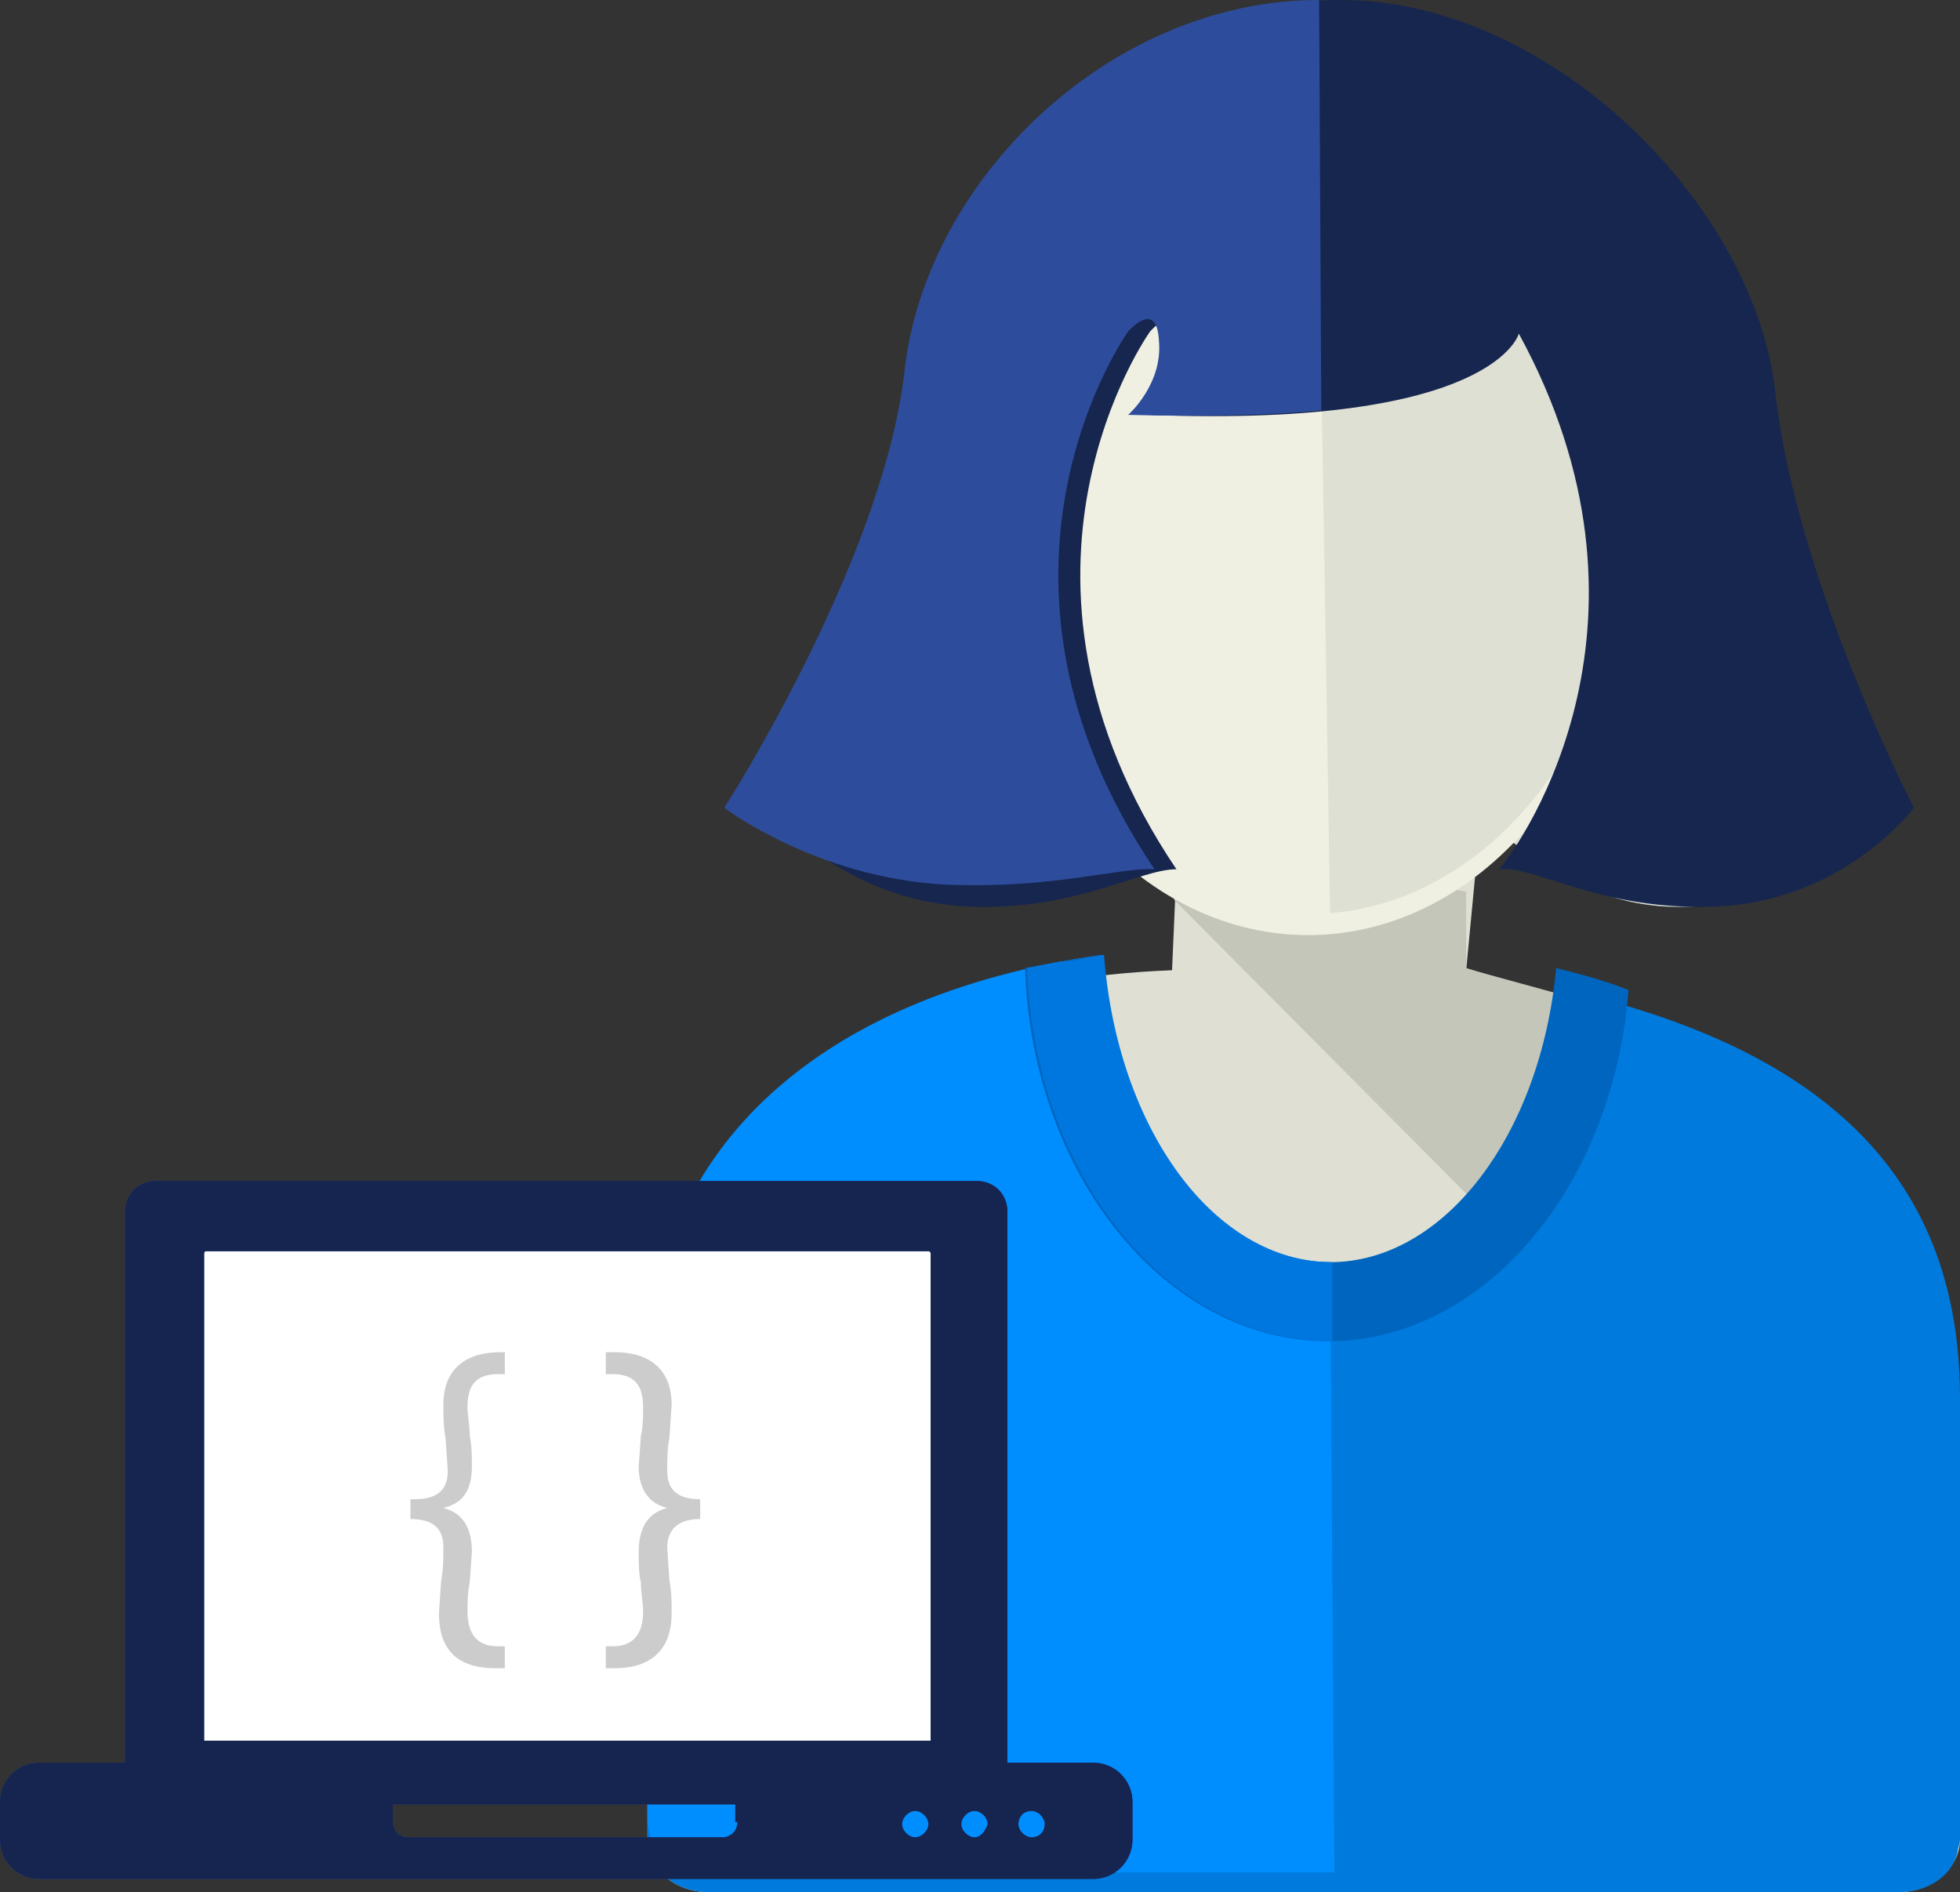 <svg xmlns="http://www.w3.org/2000/svg" viewBox="0 0 89.3 86.2" enable-background="new 0 0 89.3 86.2"><rect x="0" y="0" width="89.3" height="86.2" fill="#333333" stroke="none"/><path fill="#DFE0D3" d="M86.5 86.2c1.5 0 2.8-1.1 2.8-2.4v-20l-2.1-.4c0-10.8-10.2-16.3-20.4-19.2l.6-6.3c1.4-.6 3.8 3.7 9.7 3.4 5.9-.2 9.1-3.5 9.1-3.5s-6.3-10.2-7.2-18.8c-1-8.7-9.4-17-18.9-17-9.6 0-18 8.3-18.9 17-1 8.6-6.2 17.8-6.2 17.8s2.3 3.2 8.1 3.5 9.1-1.3 10.5-.7l-.2 4.6c-15.5.6-23.9 8.8-23.9 19.5v20.1c0 1.3 1.2 2.4 2.8 2.4h54.2c1.5 0 2.8-1.1 2.8-2.4v-20.1l-2.8 22.5z"/><path fill="#C4C6B9" d="M52.5 40l.6.6.4.1v.3l17.2 17.3 9.6-9.7c-3.5-2-11.3-3.8-13.5-4.5v-3.4c.9-.4-14.3-.7-14.3-.7z"/><path fill="#007ADC" d="M89.3 63.7c0-9.7-5.7-15.9-18.4-18.7 7.5 1.6-5.1 13.4-10.3 13.4-5.4 0-9.8-6.1-10.4-14-13.4 1.9-20.7 9.3-20.7 19.3v20.1c0 1.3 1.2 2.4 2.8 2.4h54.2c1.4 0 2.5-.8 2.7-1.9 0-.1.1-.3.1-.5v-20.1z"/><path fill="#008EFF" d="M60.6 57.5c-5.4 0-9.8-6.1-10.4-14-13.4 1.9-20.7 9.3-20.7 19.3v20.1c0 1.3 1.2 2.4 2.8 2.4h28.5l-.2-27.8z"/><path fill="#F0F0E2" d="M74.3 24.3c0 10.1-6.6 18.3-14.7 18.3s-14.7-8.2-14.7-18.3 6.6-18.3 14.7-18.3 14.7 8.2 14.7 18.3z"/><path fill="#DFE0D4" d="M60 5l.6 36.6c7.6-.6 13.7-8.6 13.7-18.3 0-9.9-6.3-18-14.3-18.3z"/><path fill="#16264F" d="M44.1 41.3c4.9.2 7.8-1.7 9.5-1.7-9.1-13.5-1.2-24.5-1.2-24.5s1.3-1.5 1.4.4c.2 2-1.4 3.4-1.4 3.4 15.7.6 16.8-3.7 16.8-3.7 7.1 13 .3 23-.9 24.4 1.6-.2 4.6 1.9 9.8 1.7 5.9-.2 9.1-4.5 9.1-4.5s-5.3-10.2-6.3-18.8c-.9-8.7-10.3-18-19.8-18-9.6 0-18.9 9.3-19.9 18-1 8.6-6.2 18.8-6.2 18.8s3.2 4.2 9.1 4.5z"/><path fill="#0065BE" d="M50.2 43.5c-1.2.2-2.4.4-3.5.6.3 9.4 6.4 17 13.8 17 7.1 0 13-7 13.7-16-1-.4-2.1-.7-3.3-1-.7 7.6-5.1 13.4-10.3 13.4-5.4 0-9.8-6.2-10.4-14z"/><path fill="#0077DF" d="M48.3 43.8l-1.5.3c.3 9.4 6.4 17 13.8 17h.1v-3.6c-5.4 0-9.8-6.1-10.4-14l-1.6.3h-.4z"/><path fill="#2D4D9C" d="M60.1 0c-9.6 0-18 8.3-18.9 17-1 8.6-8.2 19.8-8.2 19.8s4.2 3.2 10.1 3.5c4.9.2 7.9-.8 9.5-.7-9.1-13.5-1.2-24.5-1.2-24.5s1.3-1.5 1.4.4c.2 2-1.4 3.4-1.4 3.4 3.7.1 6.5 0 8.8-.2l-.1-18.7z"/><path fill-rule="evenodd" clip-rule="evenodd" fill="#fff" d="M7.8 56.2h36v24.6h-36z"/><g fill-rule="evenodd" clip-rule="evenodd"><path fill="#2745A2" d="M47 83.7c-.3 0-.6-.3-.6-.6s.2-.6.6-.6c.3 0 .6.3.6.6s-.2.6-.6.6zm-2.6 0c-.3 0-.6-.3-.6-.6s.3-.6.6-.6.6.3.6.6c-.1.3-.3.6-.6.6zm-2.1-4.4h-33v-22.2s0-.1.1-.1h32.9s.1 0 .1.1v22.2zm-.6 4.4c-.3 0-.6-.3-.6-.6s.3-.6.6-.6.6.3.6.6-.3.6-.6.6zm-8.1-.7c0 .4-.3.7-.7.7h-14.3c-.4 0-.7-.3-.7-.7v-.8h15.6v.8zm16.2-2.7h-3.9v-25.1c0-.8-.6-1.4-1.4-1.4h-37.4c-.8 0-1.4.6-1.4 1.4v25.1h-3.9c-1 0-1.8.8-1.8 1.8v1.7c0 1 .8 1.8 1.8 1.8h48c1 0 1.8-.8 1.8-1.8v-1.7c0-1-.8-1.8-1.8-1.8z"/><path fill="#152550" d="M47 83.7c-.3 0-.6-.3-.6-.6s.2-.6.6-.6c.3 0 .6.3.6.6s-.2.6-.6.6zm-2.6 0c-.3 0-.6-.3-.6-.6s.3-.6.6-.6.6.3.6.6c-.1.3-.3.6-.6.6zm-2.1-4.4h-33v-22.2s0-.1.1-.1h32.9s.1 0 .1.1v22.2zm-.6 4.4c-.3 0-.6-.3-.6-.6s.3-.6.6-.6.6.3.6.6-.3.6-.6.6zm-8.1-.7c0 .4-.3.7-.7.7h-14.3c-.4 0-.7-.3-.7-.7v-.8h15.6v.8zm16.2-2.7h-3.9v-25.1c0-.8-.6-1.4-1.4-1.4h-37.4c-.8 0-1.4.6-1.4 1.4v25.1h-3.9c-1 0-1.8.8-1.8 1.8v1.7c0 1 .8 1.8 1.8 1.8h48c1 0 1.8-.8 1.8-1.8v-1.7c0-1-.8-1.8-1.8-1.8z"/></g><g fill="#ccc"><path d="M18.9 68.3c1.3 0 1.5-.7 1.5-1.3l-.1-1.5c-.1-.5-.1-1-.1-1.5 0-1.7 1.1-2.4 2.6-2.4h.2v1h-.3c-1.1 0-1.4.6-1.4 1.5 0 .4.1.8.1 1.3.1.5.1.9.1 1.4 0 1.2-.5 1.7-1.3 1.9.8.2 1.3.8 1.3 2l-.1 1.4c-.1.5-.1.9-.1 1.3 0 1 .4 1.6 1.4 1.6h.3v1h-.4c-1.5 0-2.6-.6-2.6-2.5l.1-1.5c.1-.5.1-1 .1-1.5 0-.6-.2-1.3-1.5-1.3v-.9zM31.9 69.2c-1.3 0-1.5.8-1.5 1.3l.1 1.5c.1.5.1 1 .1 1.5 0 1.8-1.1 2.5-2.6 2.5h-.4v-1h.3c1 0 1.4-.6 1.4-1.6 0-.4-.1-.8-.1-1.3-.1-.4-.1-.9-.1-1.4 0-1.2.5-1.8 1.3-2-.8-.2-1.3-.8-1.3-1.9l.1-1.4c.1-.4.1-.9.1-1.3 0-1-.4-1.5-1.4-1.5h-.3v-1h.4c1.5 0 2.6.7 2.6 2.4l-.1 1.5c-.1.5-.1 1-.1 1.5 0 .6.2 1.3 1.5 1.3v.9z"/></g></svg>